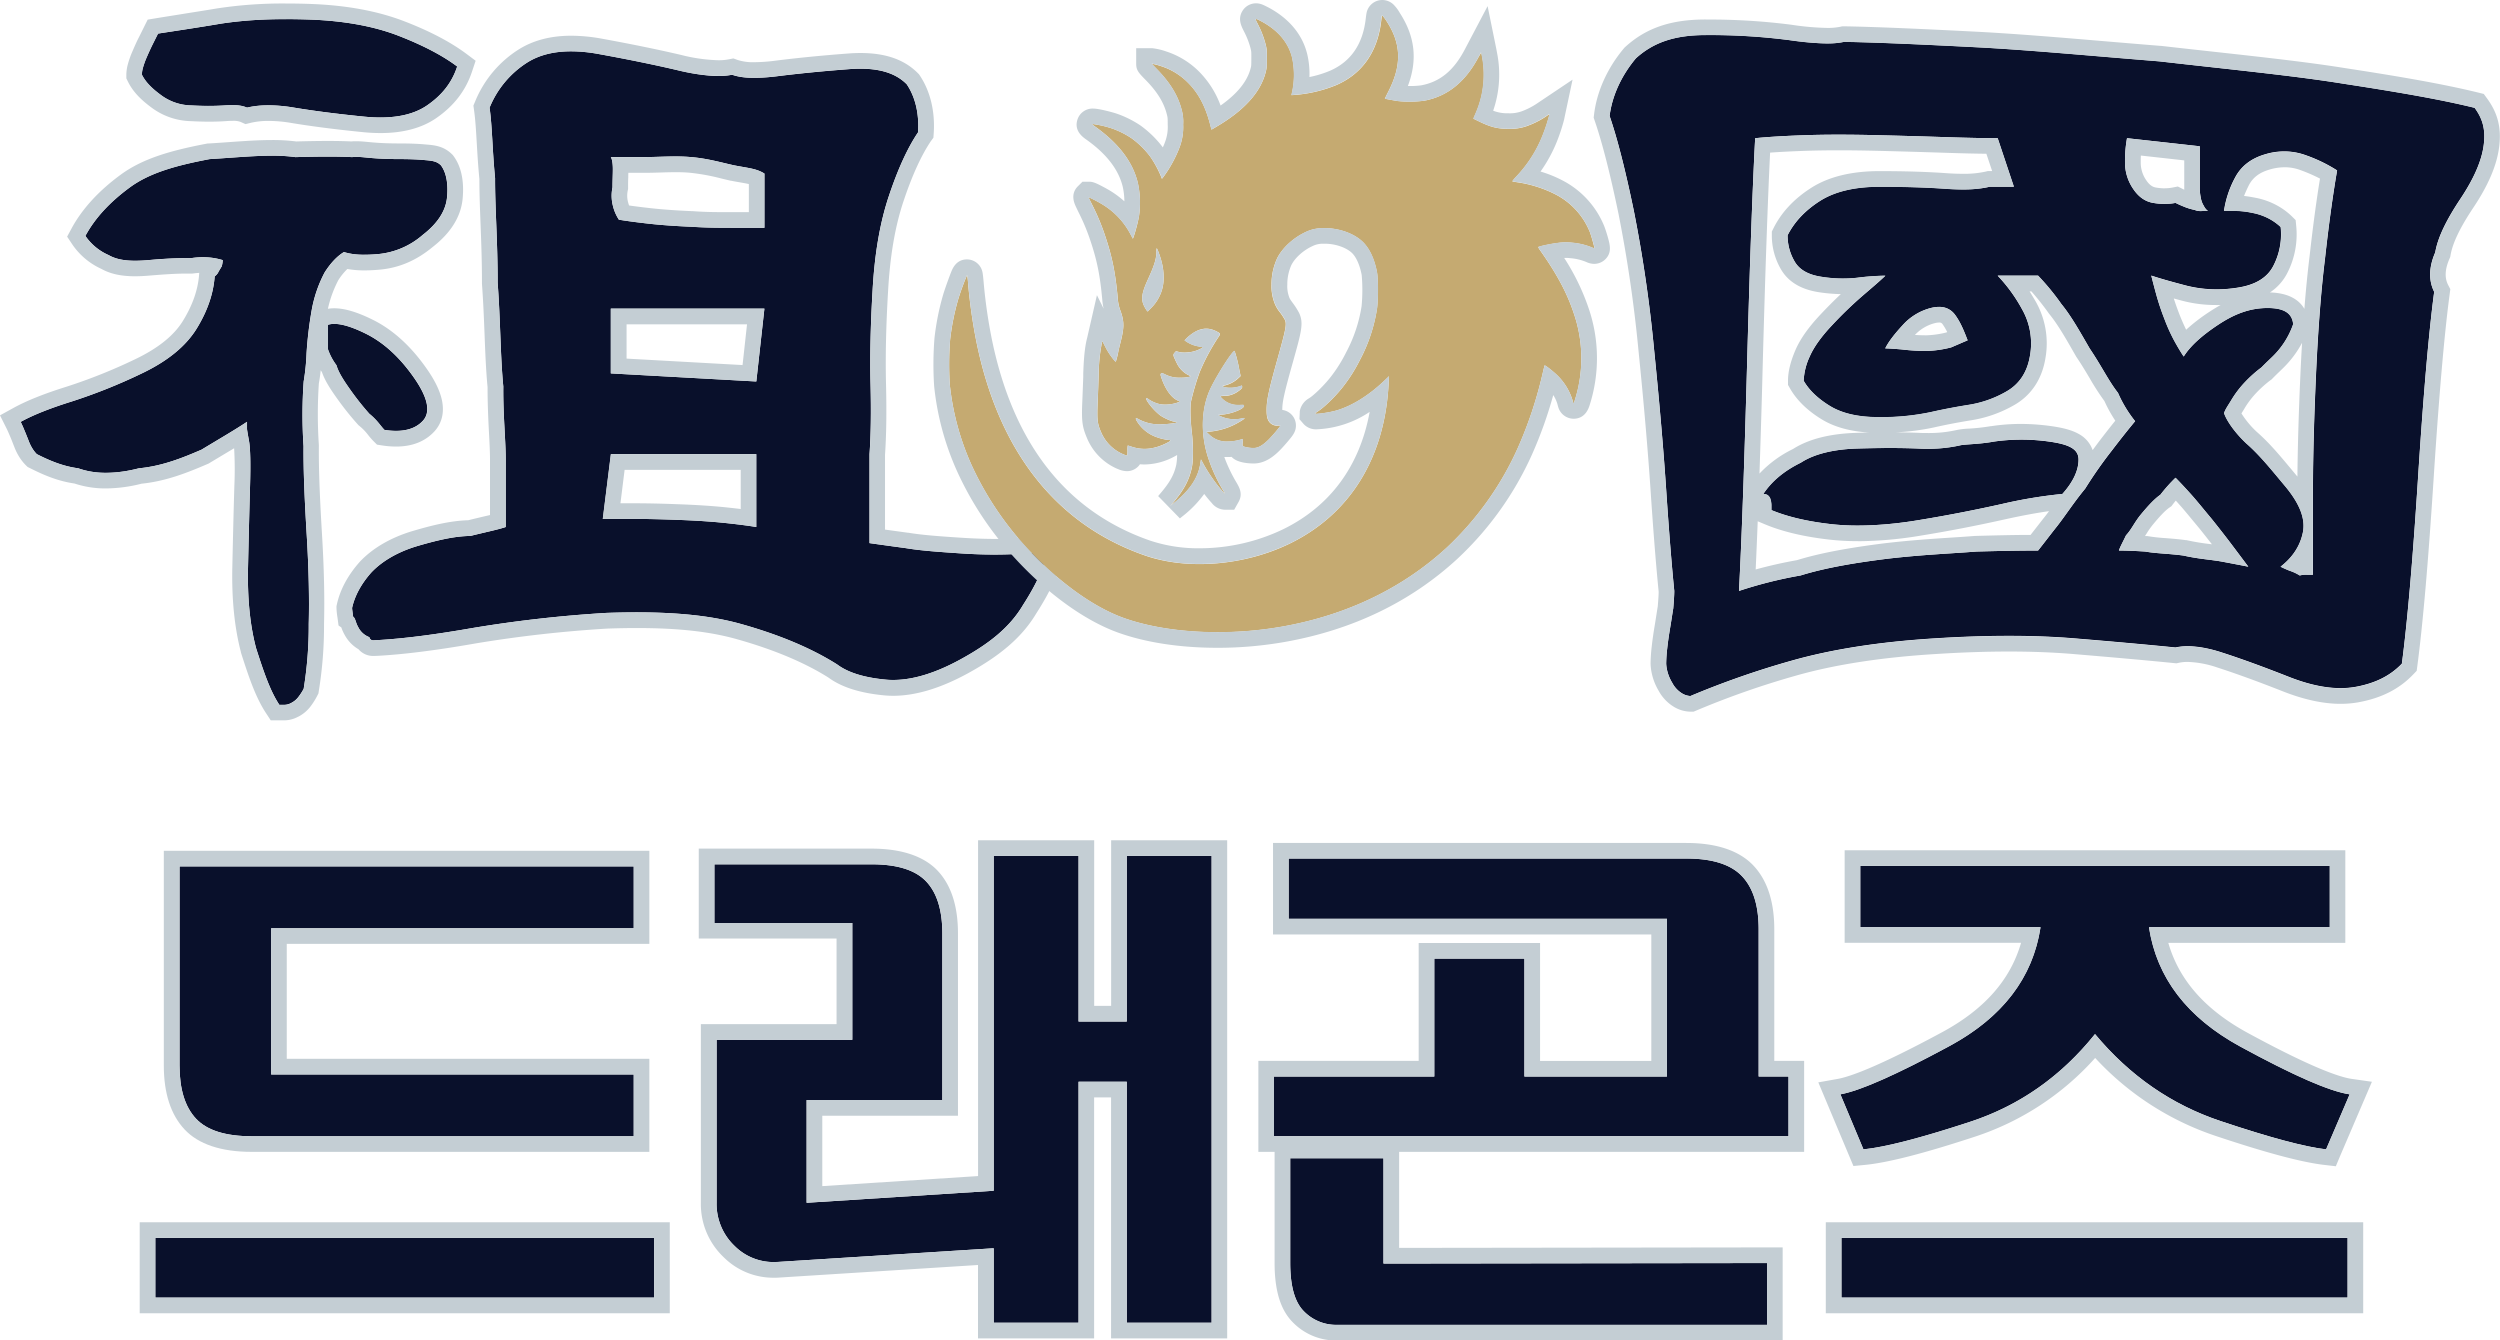 <svg xmlns="http://www.w3.org/2000/svg" viewBox="0 0 1119.55 600.3"><path d="M292.94,554.35V581.1H69.56V554.35ZM283.79,388v27.69H121.42v65.47H283.79v27.68h-171q-17.61,0-25-7.86t-7.39-23.81V388Z" style="fill:#09102b"/><path d="M283.79,388v27.69H121.42v65.47H283.79v27.68h-171q-17.61,0-25-7.86t-7.39-23.81V388H283.79m9.15,166.36V581.1H69.56V554.35H292.94M290.79,381H73.36v96.17c0,12.43,3.12,22,9.29,28.61S99,515.83,112.74,515.83H290.79V474.15H128.42V422.68H290.79V381Zm9.15,166.36H62.56V588.1H299.94V547.35Z" style="fill:#c4ced4"/><path d="M422,492.64H361.22v46L445,533.24V383.3h38v74.15h21.59V383.3h38V592.36h-38V484.43H483V592.36H445V559l-96.43,6.11A24.78,24.78,0,0,1,329,558a25.94,25.94,0,0,1-8.09-19.36v-73h60.77V413.34H319.92V387.06h70.39q17.13,0,24.4,7.62T422,418Z" style="fill:#09102b"/><path d="M542.59,383.3V592.36h-38V484.43H483V592.36H445V559l-96.43,6.11c-.63,0-1.25.05-1.87.05A24.58,24.58,0,0,1,329,558a25.94,25.94,0,0,1-8.09-19.36v-73h60.77V413.34H319.92V387.06h70.39q17.13,0,24.4,7.62T422,418v74.61H361.22v46L445,533.24V383.3h38v74.15h21.59V383.3h38m7-7h-52v74.15H490V376.3H438V526.67l-69.76,4.5V499.64H429V418c0-12.29-3.1-21.77-9.21-28.18s-16.12-9.79-29.47-9.79H312.92v40.28h61.71v38.32H313.86v80A32.78,32.78,0,0,0,324.08,563a31.45,31.45,0,0,0,22.6,9.19c.75,0,1.53,0,2.29-.07l89-5.63v32.86h52V491.43h7.59V599.36h52V376.3Z" style="fill:#c4ced4"/><path d="M746.49,411.46H577.08v-27h178.1q17.36,0,24.87,7.85t7.51,23.82v65.94h13.37v26.74H570.52V482.09h71.79v-52.8h40.36v52.8h63.82Zm44.82,154.16V593.3H598.67a20.1,20.1,0,0,1-14.78-6.1q-6.1-6.11-6.1-21.58V518.69h41.76v47.16Z" style="fill:#09102b"/><path d="M755.18,384.48q17.36,0,24.87,7.85t7.51,23.82v65.93h13.37v26.75H570.52V482.08h71.79V429.29h40.36v52.79h63.82V411.46H577.08v-27h178.1M619.55,518.69v47.16l171.76-.23V593.3H598.67a20.12,20.12,0,0,1-14.78-6.1q-6.1-6.11-6.1-21.58V518.69h41.76M755.18,377.48H570.08v41H739.49v56.62H689.67V422.29H635.31v52.79H563.52v40.75h7.27v49.79c0,12.37,2.66,21,8.15,26.53a27,27,0,0,0,19.73,8.15H798.31V558.61h-7l-164.75.22v-43H807.93V475.08H794.56V416.15c0-12.44-3.18-22.08-9.45-28.65s-16.43-10-29.93-10Z" style="fill:#c4ced4"/><path d="M882.23,502.38Q849,513.29,834.48,514.7l-10.32-24.64q13.14-2.34,48.8-21.59t40.83-53.26H833.07V387.76h210.24v27.45H962.36q5.16,34,40.95,53.5t48.92,21.35l-10.56,24.64q-14.31-1.63-47.28-12.67t-56.2-38.95Q915.44,491.48,882.23,502.38Zm169.06,52V581.1H824.63V554.35Z" style="fill:#09102b"/><path d="M1043.31,387.76v27.45H962.36q5.16,34,40.95,53.5t48.92,21.35l-10.56,24.64q-14.31-1.63-47.28-12.67t-56.2-38.95q-22.76,28.4-56,39.3T834.48,514.7l-10.32-24.64q13.14-2.34,48.8-21.59t40.83-53.26H833.07V387.76h210.24m8,166.59V581.1H824.63V554.35h226.66m-1-173.59H826.07v41.45h79c-4.82,16.7-16.49,29.87-35.47,40.1-28.67,15.47-41.22,19.88-46.71,20.86l-8.61,1.54,3.38,8.06L828,517.4l2,4.76,5.14-.49c10.3-1,26.41-5.13,49.26-12.64a124,124,0,0,0,53.86-35.26,129,129,0,0,0,53.89,34.9c22.64,7.57,38.57,11.82,48.7,13l5.18.6,2-4.79,10.56-24.64,3.6-8.4-9-1.29c-5.43-.77-17.91-5-46.57-20.57-19.06-10.37-30.78-23.63-35.61-40.35h79.27V380.76Zm8,166.59H817.63V588.1h240.66V547.35Z" style="fill:#c4ced4"/><path d="M452.74,248.19a215.11,215.11,0,0,1-23.53-.45c-9-.61-16.9-1.16-23.53-2.27q-10-1.35-16.3-2.26V203.38q.9-12.66.46-31.22c-.31-12.37,0-26.54.9-41.82.91-16.71,3.32-30.59,7.24-42.35s8.3-21.57,13.13-28.69c.6-8.57-1.36-16.12-5.05-21.55-5.36-5.43-13.66-7.69-25.73-6.78s-22.78,2-32.13,3.16-16.14.91-20.36-.65c-6,1.25-14.19.36-24.44-2.06s-22-4.82-35.3-7.24S244.26,23,236.42,27.8a43.2,43.2,0,0,0-17.19,20.43c1.22,8.63,1.2,18.64,2.47,31.61-.06,13,1.18,28.36,1.15,46.8,1.28,17.16,1.2,32.85,2.53,46.43-.12,13.57,1.18,24.88,1.09,33.94v29c-3.62,1.21-8.9,2.26-15.84,4-6.95.07-14.76,1.88-24,4.6-9,2.71-15.84,7-20.36,11.76q-6.79,7.71-8.6,15.84c0,.61.15,1.66.45,3.93,1.09.75,1.06,2.56,2.27,4.67a9.09,9.09,0,0,0,5,4.53c.57,1.87,1.92,1.35,3.13,1.35q17.19-.9,43-5.43a573.78,573.78,0,0,1,60.19-6.79c22.93-.76,43,.16,60.19,5s31.52,10.86,43,18.11q7.25,5.43,21.72,6.78t33.49-9.05c12.67-6.93,22-14.21,28.06-24.44q9-14,10.86-24Q462.69,247.75,452.74,248.19ZM338.7,236q-5.43-.9-14-1.81t-20.36-1.36c-7.85-.3-14.08-.45-20.37-.45h-14l3.62-29H338.7Zm0-65.17-65.17-3.62v-29h68.79ZM342.32,102H328.74c-5.43,0-11.76,0-19-.46q-10.86-.44-19-1.36t-13.58-1.81a19.86,19.86,0,0,1-2.71-6.33,18.17,18.17,0,0,1-.15-8.15c0-3,.15-5.72.15-8.14s-.31-4.53-.91-5.41h15.39c6,0,13.63-.62,20.36,0,7.54.6,14,2.53,19.46,3.71,6.39,1.25,10,1.42,13.58,3.68ZM163.11,52.24Q145,50.43,131.43,48.16c-9.05-1.5-16-1.11-20.81.07-2.42-1.12-5.74-1.27-10-1a123.26,123.26,0,0,1-14.93,0,23.35,23.35,0,0,1-13.49-4.53c-3.69-2.71-6.88-5.57-8.69-9.25a12.32,12.32,0,0,1,.45-3,36.68,36.68,0,0,1,1.81-5c.91-2.1,1.81-4.07,2.72-5.88l2.26-4.52C78,13.92,88.18,12.41,98.85,10.6c11.46-1.81,24.89-2.41,40.74-1.81,14.92.61,28,3,38.91,7.24s19.81,8.89,26.24,13.75c-2.41,7.38-6.94,12.95-13.57,17.48S175.17,53.44,163.11,52.24Zm-69.24,19c14.78-.88,27.61-2.41,38.47-.88q16.29-.48,25.34,0c2.41-.32,5.43.13,9,.43s7.69.45,12.22.45,8.29.16,11.31.45c4,.31,5.61.76,7.24,2.36,2.42,3.23,3.32,8.36,2.72,14.39s-4.23,11.62-10.86,16.74a35.37,35.37,0,0,1-19.91,8.6q-10,.91-15.39-.9-4.53,2.72-8.6,9.05a57.6,57.6,0,0,0-5.88,17.19,173.7,173.7,0,0,0-2.26,19A97.19,97.19,0,0,1,136,170.8a210.59,210.59,0,0,0-.06,29c-.1,11.47.51,24.75,1.42,39.83s1.2,28.36.9,39.82a175,175,0,0,1-2.26,29A25.25,25.25,0,0,1,133.7,312a9.21,9.21,0,0,1-3.17,2.71,6.5,6.5,0,0,1-3.17.91H125.1c-4.23-6.4-7.1-15.09-10.41-25.35q-4.08-15.37-3.62-36.2t.9-36.2q.45-15.39-.45-20.37c-.61-3.31-.9-5.12-.9-5.43V188.9c-5.43,3.62-12.22,7.55-20.37,12.47-8.15,3.53-17.5,7.37-28.06,8.35q-15.84,4.08-27.15,0c-7.54-1-13.73-3.92-18.55-6.34a13.85,13.85,0,0,1-1.81-2.26,18.93,18.93,0,0,1-1.81-3.62Q12,195.25,11.06,193c-.61-1.51-1.21-2.87-1.81-4.08q8.15-4.52,22.62-9.05a245.91,245.91,0,0,0,31.68-12.67Q80.74,159,88,147.27t8.14-23.53a5,5,0,0,0,1.81-2.26c.61-.91,1.06-1.82,1.36-2.21a15.14,15.14,0,0,0,.45-2.77,31.64,31.64,0,0,0-14-.92,188.76,188.76,0,0,0-19.46.92c-7.24.6-13.13.34-17.65-2.27a24.52,24.52,0,0,1-10.41-8.59q6.33-11.77,19.91-21.73C67.17,77.28,79.09,74.05,93.87,71.24ZM164,149.53q11.76,5.9,21.27,19.46t4.07,19.46q-5.43,5.9-17.2,4.07c-1.81-1.81-3.06-4.22-6.79-7.24a122.16,122.16,0,0,1-8.59-10.86c-3-4.22-5.29-7.84-6.12-10.86a26,26,0,0,1-3.84-7.24V145.46Q152.25,143.66,164,149.53Z" style="fill:#09102b;fill-rule:evenodd"/><path d="M128.16,8.57q5.49,0,11.43.22c14.92.61,28,3,38.91,7.24s19.81,8.89,26.24,13.75c-2.41,7.38-6.94,12.95-13.57,17.48q-7.86,5.35-20.8,5.36-3.45,0-7.26-.38Q145,50.43,131.43,48.16a67.71,67.71,0,0,0-11.1-1,41.07,41.07,0,0,0-9.71,1,15.77,15.77,0,0,0-6.57-1.11c-1.06,0-2.19.05-3.39.14-2.11.15-4.42.23-6.91.23s-5.16-.08-8-.23a23.35,23.35,0,0,1-13.49-4.53c-3.69-2.71-6.88-5.57-8.69-9.25a12.32,12.32,0,0,1,.45-3,36.68,36.68,0,0,1,1.81-5c.91-2.1,1.81-4.07,2.72-5.88l2.26-4.52C78,13.92,88.18,12.41,98.85,10.6a188.52,188.52,0,0,1,29.31-2M255.74,23a68.79,68.79,0,0,1,12.36,1.21q19.9,3.63,35.3,7.24A82.56,82.56,0,0,0,321.72,34a30.5,30.5,0,0,0,6.12-.56,29.81,29.81,0,0,0,10.06,1.4,81.49,81.49,0,0,0,10.3-.75q14-1.8,32.13-3.16c1.73-.13,3.37-.2,4.95-.2,9.43,0,16.18,2.33,20.78,7,3.69,5.43,5.65,13,5.05,21.55C406.28,66.42,401.9,76.22,398,88s-6.33,25.64-7.24,42.35c-.9,15.28-1.21,29.45-.9,41.82s.14,22.78-.46,31.22v39.83q6.35.91,16.3,2.26c6.63,1.11,14.48,1.66,23.53,2.27q9,.6,16.45.6,3.75,0,7.08-.15,9.94-.45,16.29-1.36-1.81,10-10.86,24c-6,10.23-15.38,17.51-28.06,24.44q-16.82,9.21-30.08,9.21c-1.16,0-2.29,0-3.41-.16q-14.47-1.35-21.72-6.78-17.2-10.87-43-18.11c-13.75-3.85-29.32-5.22-46.73-5.22-4.37,0-8.86.09-13.46.24a573.78,573.78,0,0,0-60.19,6.79q-25.78,4.53-43,5.43c-.43,0-.87.07-1.3.07a1.7,1.7,0,0,1-1.83-1.42,9.09,9.09,0,0,1-5-4.53c-1.21-2.11-1.18-3.92-2.27-4.67-.3-2.27-.45-3.32-.45-3.93q1.8-8.15,8.6-15.84c4.52-4.8,11.31-9,20.36-11.76,9.23-2.72,17-4.53,24-4.6,6.94-1.74,12.22-2.79,15.84-4V207c.09-9.06-1.21-20.37-1.09-33.94-1.33-13.58-1.25-29.27-2.53-46.43,0-18.44-1.21-33.82-1.15-46.8-1.27-13-1.25-23-2.47-31.61A43.2,43.2,0,0,1,236.42,27.8Q244.27,23,255.74,23M325.69,102h16.63V77.73c-3.62-2.26-7.19-2.43-13.58-3.68-5.43-1.18-11.92-3.11-19.46-3.71-2.17-.2-4.44-.26-6.72-.26-4.76,0-9.56.28-13.64.28H273.53c.6.88.91,3,.91,5.41s-.16,5.13-.15,8.14a18.17,18.17,0,0,0,.15,8.15,19.86,19.86,0,0,0,2.71,6.33q5.43.92,13.58,1.81t19,1.36c5.92.42,11.24.46,15.95.46m13,68.78,3.62-32.58H273.53v29l65.17,3.62m-68.79,61.55h14c6.29,0,12.52.15,20.37.45s14.63.76,20.36,1.36,10.41,1.21,14,1.81V203.38H273.53l-3.62,29M121.77,69.71a76.06,76.06,0,0,1,10.57.65q8.15-.24,14.48-.24t10.86.24a14.09,14.09,0,0,1,1.88-.11c2,0,4.44.32,7.17.54q5.43.45,12.22.45c4.53,0,8.29.16,11.31.45,4,.31,5.61.76,7.24,2.36,2.42,3.23,3.32,8.36,2.72,14.39s-4.23,11.62-10.86,16.74a35.37,35.37,0,0,1-19.91,8.6c-2.22.2-4.27.31-6.15.31a29.82,29.82,0,0,1-9.24-1.21q-4.53,2.72-8.6,9.05a57.6,57.6,0,0,0-5.88,17.19,173.7,173.7,0,0,0-2.26,19A97.19,97.19,0,0,1,136,170.8a210.59,210.59,0,0,0-.06,29c-.1,11.47.51,24.75,1.42,39.83s1.2,28.36.9,39.82a175,175,0,0,1-2.26,29,24.48,24.48,0,0,1-2.27,3.62,9.1,9.1,0,0,1-3.16,2.71,6.5,6.5,0,0,1-3.17.91H125.1c-4.23-6.4-7.1-15.09-10.41-25.35q-4.08-15.37-3.62-36.2t.9-36.2q.45-15.39-.45-20.37c-.61-3.31-.9-5.12-.9-5.43V188.9c-5.43,3.62-12.22,7.55-20.37,12.48-8.15,3.52-17.5,7.36-28.06,8.34a59.2,59.2,0,0,1-14.71,2,36.44,36.44,0,0,1-12.44-2c-7.54-1-13.73-3.92-18.55-6.34a13.85,13.85,0,0,1-1.81-2.26,18.93,18.93,0,0,1-1.81-3.62Q12,195.25,11.06,193c-.61-1.51-1.21-2.87-1.81-4.08q8.15-4.52,22.62-9.05a246.49,246.49,0,0,0,31.68-12.67Q80.74,159,88,147.27t8.14-23.53a5,5,0,0,0,1.81-2.26c.61-.91,1.06-1.82,1.36-2.21a15.14,15.14,0,0,0,.45-2.77,27.39,27.39,0,0,0-8.68-1.28,42.5,42.5,0,0,0-5.34.36l-2.18,0c-5.18,0-10.94.41-17.28.94-2,.17-4,.27-5.79.27-4.66,0-8.61-.67-11.86-2.54a24.52,24.52,0,0,1-10.41-8.59q6.33-11.77,19.91-21.73c9.05-6.63,21-9.86,35.75-12.67,10.24-.61,19.54-1.53,27.9-1.53m28,75.33q5.29,0,14.3,4.49,11.76,5.9,21.27,19.46t4.07,19.46q-4.16,4.5-12,4.5a33.59,33.59,0,0,1-5.19-.43c-1.81-1.81-3.06-4.22-6.79-7.24a122.16,122.16,0,0,1-8.59-10.86c-3-4.22-5.29-7.84-6.12-10.86a26,26,0,0,1-3.84-7.24V145.46a9.22,9.22,0,0,1,2.9-.42M128.16,1.57h0a194,194,0,0,0-30.4,2.12h-.08c-6.29,1.07-12.44,2-17.87,2.89-3.7.59-7.19,1.14-10.16,1.63l-3.51.58L64.54,12,63,15.11l-.7,1.41c-1,1.9-1.92,4-2.89,6.25a41,41,0,0,0-2.17,6.07,18.66,18.66,0,0,0-.66,4.64V35.1l.72,1.46c2.6,5.29,6.92,8.94,10.82,11.81a30.54,30.54,0,0,0,17.27,5.88c3,.16,5.8.24,8.39.24s5.14-.09,7.41-.25c1.1-.08,2-.12,2.89-.12a9.17,9.17,0,0,1,3.62.46l2.23,1,2.38-.58a34.4,34.4,0,0,1,8-.85,60.86,60.86,0,0,1,10,.89c9.17,1.53,20,2.92,32.14,4.13a79,79,0,0,0,8,.42c10,0,18.34-2.22,24.74-6.58C203.24,47.49,208.57,40.6,211.4,32L213,27.21l-4-3C202.07,19,192.67,14,181,9.51S155.68,2.44,139.88,1.8c-4-.16-8-.23-11.72-.23ZM255.74,16h0c-8.93,0-16.66,2-23,5.86a49.9,49.9,0,0,0-20,23.67L212,47.29l.27,1.92c.63,4.4.91,9.28,1.24,14.94.28,4.73.59,10.08,1.17,16,0,6.08.23,12.68.5,19.67.31,8,.66,17.06.65,26.79v.26l0,.27c.59,7.87.88,15.42,1.17,22.71.32,8.31.63,16.16,1.34,23.51,0,7.5.31,14.31.63,20.33.27,5,.5,9.35.46,13.22v23.72l-3.76.89c-1.81.43-3.83.91-6,1.45-8.22.22-16.87,2.46-25,4.86-9.67,2.9-17.78,7.63-23.49,13.68l-.08.09-.07.08c-5.31,6-8.73,12.4-10.18,19l-.17.75v.76a33.75,33.75,0,0,0,.46,4.42l.06.44.41,3.06,1.25.87a18.72,18.72,0,0,0,1.47,3.3,16.48,16.48,0,0,0,6.22,6.47,8.62,8.62,0,0,0,6.69,3c.47,0,.87,0,1.16-.05l.19,0h.32c11.69-.61,26.44-2.47,43.83-5.52a567,567,0,0,1,59.33-6.69c4.7-.16,9-.24,13.11-.24,18.53,0,32.78,1.58,44.84,5,16.35,4.6,30.12,10.36,40.93,17.15,5.91,4.34,14.1,6.95,25,8,1.33.13,2.69.19,4.06.19,10,0,21.25-3.39,33.45-10.07,15-8.22,24.48-16.52,30.65-26.89,6.55-10.17,10.4-18.82,11.79-26.42l1.74-9.56L468,239.9c-4,.57-9.24,1-15.61,1.3-2.12.09-4.39.14-6.76.14-4.79,0-10.17-.2-16-.59-9.52-.63-16.73-1.16-22.85-2.18l-.1,0h-.11l-10.24-1.41v-33.5c.6-8.56.75-19.21.45-31.64-.3-12.26,0-26.13.9-41.24.87-16,3.12-29.23,6.89-40.55,3.85-11.56,8-20.64,12.28-27L418,61.67l.13-1.88c.69-9.81-1.53-19-6.24-26l-.36-.53-.45-.45c-6-6.1-14.45-9.07-25.76-9.07-1.74,0-3.58.07-5.47.22-12,.9-23,2-32.5,3.2a75.64,75.64,0,0,1-9.41.69,22.51,22.51,0,0,1-7.63-1l-1.89-.69-2,.4a23.3,23.3,0,0,1-4.7.42A75.75,75.75,0,0,1,305,24.6c-10.29-2.41-22.28-4.87-35.65-7.31A77.29,77.29,0,0,0,255.74,16Zm25.68,61.39h7.5c2.07,0,4.23-.06,6.52-.13s4.76-.15,7.12-.15,4.35.07,6.1.23h.06a93.68,93.68,0,0,1,14.33,2.6c1.46.35,2.84.68,4.21,1h.07l.07,0c1.47.29,2.8.52,4,.73,1.65.29,2.91.51,3.95.76V95h-9.63c-4.47,0-9.73,0-15.46-.44H310c-7-.29-13.27-.74-18.51-1.32-3.7-.41-7-.82-9.78-1.23-.19-.52-.35-1.07-.5-1.65a11.28,11.28,0,0,1-.08-5.08l.14-.69v-.7c0-1.51,0-3,.08-4.37,0-.74,0-1.46.05-2.17Zm-.89,67.86h54l-2,18.23-51.94-2.89V145.22Zm-.82,65.16h52v17.53c-1.93-.23-4-.47-6.29-.71-5.88-.62-12.88-1.09-20.83-1.39-8.48-.32-14.65-.46-20.64-.46h-6.1l1.87-15ZM121.77,62.71c-6,0-12.43.45-19.21.93-2.94.21-6,.43-9.1.61l-.45,0-.44.08C76.68,67.38,64,70.9,54,78.27c-9.86,7.23-17.24,15.32-21.94,24l-2,3.7,2.33,3.5a31.54,31.54,0,0,0,13,10.94c4.06,2.26,8.86,3.31,15.08,3.31,1.91,0,4-.1,6.37-.3,6.61-.55,12-.91,16.7-.91l2,0h.54l.53-.06c.89-.12,1.76-.2,2.61-.25l-.07.92c-.52,6.69-2.92,13.55-7.13,20.4C78,150.23,70.72,156,60.55,160.86a240.68,240.68,0,0,1-30.76,12.31c-10.19,3.19-18,6.33-23.94,9.61L0,186l3,6c.5,1,1,2.22,1.59,3.58s1.19,3,1.81,4.53A25.34,25.34,0,0,0,8.87,205a20.77,20.77,0,0,0,2.7,3.34l.79.77,1,.5c5.46,2.74,11.94,5.75,20,6.92a43.94,43.94,0,0,0,14.09,2.2,65.94,65.94,0,0,0,15.92-2.12c11.07-1.12,20.7-5,29.63-8.84l.44-.19.4-.25,6.32-3.79,4.69-2.81a166.75,166.75,0,0,1,.1,16.9c-.32,10.62-.62,22.82-.91,36.26-.32,14.46,1,27.3,3.85,38.15l0,.18.06.17c3.26,10.11,6.34,19.66,11.23,27.05l2.07,3.15h6a13.3,13.3,0,0,0,6.28-1.64h.05a16.18,16.18,0,0,0,5.6-4.75,32.42,32.42,0,0,0,2.91-4.67l.51-1,.17-1.1a182.47,182.47,0,0,0,2.34-30c.3-11.63,0-25.18-.92-40.3-.75-12.53-1.5-27-1.4-39.35v-.24l0-.24a207.6,207.6,0,0,1,0-27.6c.32-1.69.59-3.65.83-5.9.18.29.38.58.57.87,1.38,4,4.06,8,6.77,11.79A130.38,130.38,0,0,0,160.17,190l.37.41.42.34a23.5,23.5,0,0,1,3.95,4.11,31.16,31.16,0,0,0,2.3,2.64l1.62,1.62,2.26.35a41.09,41.09,0,0,0,6.26.51c7.25,0,13-2.27,17.15-6.75,2.35-2.55,4.86-7,3.41-14C197,175,194.77,170.34,191,165c-7-10-15-17.27-23.87-21.71-7.06-3.52-12.76-5.23-17.43-5.23h0a17.73,17.73,0,0,0-2.86.22,51.4,51.4,0,0,1,4.67-12.82,26.56,26.56,0,0,1,4.05-5,42.9,42.9,0,0,0,7.72.63c2.08,0,4.37-.12,6.79-.34,8.64-.78,16.38-4.09,23.65-10.11,8.12-6.3,12.64-13.54,13.44-21.5s-.61-14.64-4.07-19.28l-.32-.44-.4-.38c-3.51-3.43-7.29-4-11.52-4.32-3.26-.32-7.27-.48-11.92-.48-4.34,0-8.26-.14-11.63-.43-.81-.06-1.58-.14-2.32-.21-1.89-.18-3.68-.35-5.44-.35-.74,0-1.43,0-2.09.09-3-.14-6.59-.22-10.65-.22s-8.87.08-14.11.23a84,84,0,0,0-10.94-.64Z" style="fill:#c4ced4"/><path d="M1108.2,48.27c-15.69-3.87-35.3-7.19-58.83-10.81-22.47-3.62-51-6.38-82.36-10-31.39-2.55-58.84-5.13-82.37-6.34s-42.9-2.1-58.83-2.4c-5.43,1.26-13.57.75-24.44-.76a275.59,275.59,0,0,0-37.56-2.27c-14.18,0-23.57,3.48-31.22,10.41-5.85,7-10.57,16-11.77,25.82,3.62,10.54,7.24,25,10.86,42.52a619.74,619.74,0,0,1,9.05,62q3.62,35.75,5.43,62.9t3.62,45.25c0,1.81-.15,4.08-.45,7.82-.3,1.69-.75,4.86-1.36,8.48s-1.06,6.78-1.35,9.5a63.6,63.6,0,0,0-.46,6.79,16.85,16.85,0,0,0,.46,3.17,18.72,18.72,0,0,0,2.26,5.43,12,12,0,0,0,4.07,4.52A8.09,8.09,0,0,0,757,311.7a387.61,387.61,0,0,1,45.26-15.84q27.15-7.69,64.1-10c23.39-1.5,44.51-1.5,62.61,0s33.19,2.87,45.26,4.08q8.14-1.82,20.81,2.26t29.87,10.86q17.19,6.79,29.87,4.53c8.44-1.52,15.39-4.71,20.82-10.41q1.8-13.58,3.62-34.4t3.62-48.87q1.8-28,3.62-48.88t3.62-34.39c-2.42-4.82-2.57-10.7.47-17.65,1.18-6.94,5.26-14.93,11.29-24s9.51-17,10.41-24S1111.82,53.22,1108.2,48.27ZM952.52,61.89l32.59,3.62V84.07a21,21,0,0,0,.45,4.52,9.82,9.82,0,0,0,1.36,3.62,6.47,6.47,0,0,0,1.81,2.27h-2.26a7,7,0,0,1-3.63-.46,25,25,0,0,1-4.52-1.35c-1.51-.6-2.87-1.21-4.07-1.81a27.73,27.73,0,0,1-10,0q-5.43-.9-9-6.34a20.74,20.74,0,0,1-3.62-11.76A56.6,56.6,0,0,1,952.52,61.89Zm-18.79,157c-5.19,6.33-8.63,11.76-12.43,16.64-3.32,4.17-6.19,8-8.6,11q-10.86,0-27.6.46c-11.17.89-23.67,1.35-39.38,3.16-14.61,1.81-28.21,4.08-39.37,7.55a192.47,192.47,0,0,0-27.6,6.93q.9-17.19,1.81-42.54t1.81-58.83q.9-33.48,1.81-58.83T786,61.89q9-.9,22.62-1.35c9.06-.3,19.85-.3,31.95,0,12.25.3,22.36.6,31.41.9s16.59.45,22.63.45l7.24,21.73H891q-7.25,1.81-19.91.9t-29.42-.9Q824.9,83.62,815,90t-14.48,15.39a22.83,22.83,0,0,0,3.17,11.76q3.15,5.43,11.76,6.79a59.61,59.61,0,0,0,16.3.46,108.53,108.53,0,0,1,12.55-.91c-2.51,2.42-6.07,5.43-10.29,9.05a177.22,177.22,0,0,0-13.58,13.12q-7.25,7.71-10,14a28.53,28.53,0,0,0-2.71,10.86q3.62,6.34,11.77,11.32t21.72,5a106.57,106.57,0,0,0,23.53-2.27c6.63-1.5,12.72-2.56,16.41-3.16a48.8,48.8,0,0,0,17.08-5.89q9-5,10.86-16.29a31,31,0,0,0-3.62-20.82,71,71,0,0,0-10.86-14.93h18.1a108.22,108.22,0,0,1,10.41,12.67c4.43,5.43,8.14,12.07,12.67,19.91,5.33,7.85,8.44,14.48,12.71,19.92a56.3,56.3,0,0,0,7.66,12.67q-4.54,5.43-10.41,13.12A195.47,195.47,0,0,0,933.73,218.93ZM881.14,152.4c-2.83,1.21-5.25,2.27-7.39,3.17a48.94,48.94,0,0,1-11.06,1.59,90.25,90.25,0,0,1-11.07-.68c-3.49-.3-5.9-.46-7.37-.46,1.47-3,4.19-6.48,7.81-10.41a25.48,25.48,0,0,1,12.67-7.69q7.23-1.8,10.86,3.17C878,144.41,879.51,148.18,881.14,152.4Zm113.92,99.11c-4.83-.9-10.56-1.19-17.19-2.71-6.64-.91-12.38-.92-17.2-1.81q-7.24-.45-11.77-.46c.6-1.81,1.66-3.58,3.17-6.79,2.54-2.71,3.77-5.88,6.79-9.5s5.88-6.79,8.6-8.67a70.2,70.2,0,0,1,6.79-7.62q2.71,2.72,6.78,7.24c2.72,3,5.89,7,9.51,11.31q5.43,6.8,9.5,12.22l6.79,9.05Q1002.3,252.87,995.06,251.51Zm46.16-135.89c-1.81,14.61-3.16,32.41-4.07,52.62s-1.36,37.72-1.36,53.33v35.82h-2.26a11,11,0,0,0-3.62.31,20.52,20.52,0,0,0-4.53-2.12c-1.51-.6-2.87-1.2-4.07-1.81q8.14-6.33,10-15.38c1.2-6-1.36-12.64-7.7-20.37-6.33-7.54-11.42-14-17.65-19.46-4.84-4.52-8.75-9.95-9.95-13.57.6-1.81,1.65-3.19,3.17-5.71a45.85,45.85,0,0,1,6.33-8.32,56.92,56.92,0,0,1,7.24-6.43c2.11-2.17,3.77-3.68,5-4.89a37.16,37.16,0,0,0,9.21-14.48c-.46-4.82-3.93-7.24-11.47-7.24s-14.35,2.42-21.73,7.24-12.82,9.66-15.83,14.48q-1.82-2.71-4.08-6.79a77.78,77.78,0,0,1-4.52-9.95A112.1,112.1,0,0,1,965.65,132c-.91-3.32-1.66-6.18-2.26-8.6q5.43,1.82,15.83,4.53a56.28,56.28,0,0,0,22.63.9q12.23-1.8,16.29-10a30.81,30.81,0,0,0,3.17-17.19,24.15,24.15,0,0,0-5-3.62,26,26,0,0,0-7.69-2.72,40.59,40.59,0,0,0-7.69-.9h-5a45.27,45.27,0,0,1,5-14.94q4.06-7.68,13.57-10.41a28.5,28.5,0,0,1,18.1.46,67.33,67.33,0,0,1,14,6.79C1044.84,86.64,1043,99.45,1041.22,115.62ZM896.41,225.72c-10.86,2.41-22.66,4.82-37.41,7.24s-27.76,3-38.62,1.81-19.91-3.32-27.15-6.34v-2.26a9.65,9.65,0,0,0-.45-2.72,3.41,3.41,0,0,0-1.36-1.81,4.2,4.2,0,0,0-1.81-.45c3.62-5.43,8.89-10.1,16.8-14,6-3.92,14.72-6,25.29-6.33s19.6-.3,27.15,0a68.88,68.88,0,0,0,18.6-1.36c2.06-.6,8.56-.49,15.34-1.74a87.9,87.9,0,0,1,24.89,0c8.75,1.25,13.12,3.25,13.12,8.07s-2.42,10-7.24,15.39A210.17,210.17,0,0,0,896.41,225.72Z" style="fill:#09102b;fill-rule:evenodd"/><path d="M763.81,15.73A275.59,275.59,0,0,1,801.37,18a128.41,128.41,0,0,0,16.89,1.47,33.92,33.92,0,0,0,7.55-.71c15.93.3,35.3,1.2,58.83,2.4S935.62,25,967,27.5c31.37,3.58,59.89,6.34,82.36,10,23.53,3.62,43.14,6.94,58.83,10.81,3.62,4.95,5,9.85,4.07,16.79s-4.37,14.94-10.41,24-10.11,17-11.29,24c-3,7-2.89,12.83-.47,17.65q-1.81,13.57-3.62,34.39T1082.86,214q-1.81,28.07-3.62,48.87t-3.62,34.4c-5.43,5.7-12.38,8.89-20.82,10.41a38.3,38.3,0,0,1-6.62.56q-10.35,0-23.25-5.09-17.21-6.78-29.87-10.86a51.21,51.21,0,0,0-15.37-2.82,25.11,25.11,0,0,0-5.44.56q-18.11-1.82-45.26-4.08c-9-.75-18.85-1.13-29.32-1.13s-21.59.38-33.29,1.13q-37,2.28-64.1,10A387.61,387.61,0,0,0,757,311.7a8.06,8.06,0,0,1-4.07-1.36,12,12,0,0,1-4.07-4.52,18.72,18.72,0,0,1-2.26-5.43,16.85,16.85,0,0,1-.46-3.17,63.6,63.6,0,0,1,.46-6.79c.29-2.72.74-5.88,1.35-9.5s1.06-6.79,1.36-8.48c.3-3.74.45-6,.45-7.82q-1.8-18.09-3.62-45.25t-5.43-62.9a619.74,619.74,0,0,0-9.05-62c-3.62-17.5-7.24-32-10.86-42.52,1.2-9.81,5.92-18.87,11.77-25.82,7.65-6.93,17-10.41,31.22-10.41m14.94,248.9a192.47,192.47,0,0,1,27.6-6.93c11.16-3.47,24.76-5.74,39.37-7.55,15.71-1.81,28.21-2.26,39.38-3.16q16.73-.45,27.6-.46c2.41-3,5.28-6.79,8.6-11,3.8-4.88,7.24-10.31,12.43-16.64a195.47,195.47,0,0,1,12-17.2q5.87-7.69,10.41-13.12a56.3,56.3,0,0,1-7.66-12.67c-4.27-5.44-7.38-12.07-12.71-19.92-4.53-7.84-8.24-14.48-12.67-19.91a108.22,108.22,0,0,0-10.41-12.67H894.6a71,71,0,0,1,10.86,14.93,31,31,0,0,1,3.62,20.82q-1.82,11.33-10.86,16.29a48.8,48.8,0,0,1-17.08,5.89c-3.69.6-9.78,1.66-16.41,3.16a106.57,106.57,0,0,1-23.53,2.27q-13.58,0-21.72-5T807.71,170.5a28.53,28.53,0,0,1,2.71-10.86q2.73-6.33,10-14A177.22,177.22,0,0,1,834,132.49c4.22-3.62,7.78-6.63,10.29-9.05a108.53,108.53,0,0,0-12.55.91,54.27,54.27,0,0,1-6.3.36,63.37,63.37,0,0,1-10-.82q-8.6-1.35-11.76-6.79a22.83,22.83,0,0,1-3.17-11.76Q805,96.3,815,90t26.7-6.33q16.74,0,29.42.9c2.82.2,5.43.3,7.85.3A51,51,0,0,0,891,83.62h10.86L894.6,61.89q-9.06,0-22.63-.45c-9.05-.3-19.16-.6-31.41-.9-6-.15-11.77-.23-17.11-.23s-10.31.08-14.84.23Q795,61,786,61.89q-.91,17.2-1.81,42.54t-1.81,58.83q-.92,33.5-1.81,58.83t-1.81,42.54M969.49,91.31a24.41,24.41,0,0,0,4.76-.45c1.2.6,2.56,1.21,4.07,1.81A25,25,0,0,0,982.84,94a5.09,5.09,0,0,0,2.31.5c.49,0,.93,0,1.32,0h2.26a6.47,6.47,0,0,1-1.81-2.27,9.82,9.82,0,0,1-1.36-3.62,21,21,0,0,1-.45-4.52V65.51l-32.59-3.62a56.6,56.6,0,0,0-.9,10.87,20.74,20.74,0,0,0,3.62,11.76q3.62,5.43,9,6.34a31.79,31.79,0,0,0,5.2.45M996,94.48h5a40.59,40.59,0,0,1,7.69.9,26,26,0,0,1,7.69,2.72,24.15,24.15,0,0,1,5,3.62,30.81,30.81,0,0,1-3.17,17.19q-4.07,8.16-16.29,10a65.12,65.12,0,0,1-9.48.73A52.23,52.23,0,0,1,979.22,128q-10.41-2.72-15.83-4.53c.6,2.42,1.35,5.28,2.26,8.6a112.1,112.1,0,0,0,3.62,10.86,77.78,77.78,0,0,0,4.52,9.95q2.26,4.08,4.08,6.79c3-4.82,8.46-9.65,15.83-14.48s14.18-7.24,21.73-7.24,11,2.42,11.47,7.24a37.16,37.16,0,0,1-9.21,14.48c-1.21,1.21-2.87,2.72-5,4.89a56.92,56.92,0,0,0-7.24,6.43,45.85,45.85,0,0,0-6.33,8.32c-1.52,2.52-2.57,3.9-3.17,5.71,1.2,3.62,5.11,9,9.95,13.57,6.23,5.43,11.32,11.92,17.65,19.46,6.34,7.73,8.9,14.33,7.7,20.37s-4.53,11.16-10,15.38c1.2.61,2.56,1.21,4.07,1.81a20.52,20.52,0,0,1,4.53,2.12,7.93,7.93,0,0,1,2.41-.33l1.21,0h2.26V221.57c0-15.61.46-33.11,1.36-53.33s2.26-38,4.07-52.62c1.81-16.17,3.62-29,5.43-39.24a67.33,67.33,0,0,0-14-6.79,27.24,27.24,0,0,0-9.52-1.71,31.36,31.36,0,0,0-8.58,1.25Q1005,71.86,1001,79.54a45.27,45.27,0,0,0-5,14.94M862.69,157.16a48.94,48.94,0,0,0,11.06-1.59c2.14-.9,4.56-2,7.39-3.17-1.63-4.22-3.14-8-5.55-11.31a8.51,8.51,0,0,0-7.26-3.65,14.88,14.88,0,0,0-3.6.48,25.48,25.48,0,0,0-12.67,7.69c-3.62,3.93-6.34,7.4-7.81,10.41,1.47,0,3.88.16,7.37.46a90.25,90.25,0,0,0,11.07.68m144.14,96.61-6.79-9.05q-4.06-5.43-9.5-12.22c-3.62-4.32-6.79-8.29-9.51-11.31s-5-5.43-6.78-7.24a70.2,70.2,0,0,0-6.79,7.62c-2.72,1.88-5.59,5.05-8.6,8.67s-4.25,6.79-6.79,9.5c-1.51,3.21-2.57,5-3.17,6.79q4.53,0,11.77.46c4.82.9,10.56.9,17.2,1.81,6.63,1.52,12.36,1.81,17.19,2.71s8.75,1.66,11.77,2.26M905,196.84a93.77,93.77,0,0,1,12.73.89c8.75,1.25,13.12,3.25,13.12,8.07s-2.42,10-7.24,15.39a210.17,210.17,0,0,0-27.15,4.53c-10.86,2.41-22.66,4.82-37.41,7.24a168.64,168.64,0,0,1-27,2.41,105.88,105.88,0,0,1-11.58-.6q-16.29-1.82-27.15-6.34v-2.26a9.65,9.65,0,0,0-.45-2.72,3.41,3.41,0,0,0-1.36-1.81,4.2,4.2,0,0,0-1.81-.45c3.62-5.43,8.89-10.1,16.8-14,6-3.92,14.72-6,25.29-6.34,5.27-.14,10.18-.22,14.7-.22s8.68.08,12.45.22c1.51.07,3,.1,4.35.1a62.4,62.4,0,0,0,14.25-1.45c2.06-.6,8.56-.49,15.34-1.74a81.78,81.78,0,0,1,12.16-.89M763.81,8.73c-15.52,0-26.6,3.77-35.92,12.23l-.35.31-.31.36c-7.35,8.74-12.1,19.21-13.36,29.48l-.19,1.6.52,1.53C717.55,64,721.12,78,724.83,95.9a617.84,617.84,0,0,1,8.94,61.28c2.39,23.65,4.21,44.73,5.41,62.67s2.39,33,3.6,45.11c0,1.46-.15,3.44-.4,6.61-.16.89-.33,2-.55,3.41s-.47,3-.76,4.8c-.63,3.7-1.1,7-1.41,9.89a71.7,71.7,0,0,0-.5,7.55,23.28,23.28,0,0,0,.59,4.54,25.68,25.68,0,0,0,3,7.53,18.92,18.92,0,0,0,6.56,7.06A14.87,14.87,0,0,0,757,318.7h1.42l1.31-.55a381.6,381.6,0,0,1,44.44-15.56c17.49-5,38.56-8.22,62.62-9.7,11.51-.74,22.56-1.12,32.86-1.12s19.93.38,28.74,1.11c18.61,1.56,33.38,2.88,45.14,4.06l1.12.11,1.1-.24a18.07,18.07,0,0,1,3.92-.39,44.92,44.92,0,0,1,13.23,2.48c8.25,2.66,18.16,6.26,29.44,10.71,9.38,3.7,18.07,5.58,25.82,5.58a45.59,45.59,0,0,0,7.85-.67c10.37-1.86,18.43-5.94,24.66-12.48l1.57-1.64.3-2.26c1.21-9.17,2.44-20.85,3.65-34.71s2.43-30.45,3.63-49,2.4-34.85,3.61-48.72c1.19-13.67,2.39-25.13,3.59-34.07l.28-2.14-1-1.93c-1.62-3.22-1.41-7.05.62-11.7l.34-.79.15-.84c.92-5.39,4.26-12.35,10.22-21.28,6.7-10.06,10.47-18.88,11.52-27,1.12-8.51-.54-15.24-5.36-21.83l-1.5-2.06-2.47-.61c-17-4.18-38.6-7.73-59.45-10.93-16.94-2.73-37.64-5-59.56-7.42-7.47-.82-15.19-1.67-23.07-2.57l-.11,0h-.12c-8.11-.65-16-1.32-23.55-1.95-22.25-1.88-41.46-3.49-59-4.4-24.93-1.27-43.51-2.12-59.06-2.41h-.86l-.84.19a27.69,27.69,0,0,1-6,.53,119.6,119.6,0,0,1-15.92-1.41,285.57,285.57,0,0,0-38.53-2.33Zm28.86,59.62c4.69-.34,10.11-.61,16.18-.82,4.42-.14,9.34-.22,14.6-.22s11,.08,16.94.22c10.8.27,20.76.56,31.35.91,6.7.22,12.67.36,17.8.42l2.59,7.76h-2l-.84.21a44.35,44.35,0,0,1-10.36,1c-2.24,0-4.71-.09-7.35-.28-8.61-.61-18.67-.92-29.92-.92-12.46,0-22.71,2.5-30.46,7.43s-13.42,11-17,18.16l-.74,1.48v1.65a30,30,0,0,0,4.12,15.3c3.2,5.49,8.83,8.92,16.72,10.17a72.06,72.06,0,0,0,10.06.89q-4.38,4.11-9.09,9.12c-5.44,5.78-9.13,11-11.29,16.06s-3.28,9.62-3.28,13.62v1.86l.92,1.61c3,5.24,7.77,9.89,14.2,13.82,5.65,3.46,12.84,5.44,21.41,5.9-1.87,0-3.78.08-5.74.14-12,.34-21.56,2.78-28.56,7.24a51.59,51.59,0,0,0-15,11c.47-14.29,1-30.59,1.45-48.61.62-22.86,1.21-42.08,1.81-58.78.5-14,1-26.18,1.5-36.33Zm176.82,16a24.4,24.4,0,0,1-4-.36c-1.06-.17-2.65-.7-4.38-3.31a13.78,13.78,0,0,1-2.45-7.88c0-1.1,0-2.14.07-3.14l19.42,2.16V84.07c0,.23,0,.53,0,.89-.25-.12-.49-.23-.71-.35l-2.17-1.09-2.38.47a16.41,16.41,0,0,1-3.37.32Zm37.67-1.55c1.83-3.42,4.79-5.61,9.29-6.9a24.29,24.29,0,0,1,6.65-1h0a20.21,20.21,0,0,1,7.11,1.28,73.58,73.58,0,0,1,8.73,3.8c-1.62,9.89-3.16,21.35-4.67,34.84-.87,7.07-1.65,14.92-2.32,23.5-2.16-3.71-6.57-7.1-15.42-7.36a22.67,22.67,0,0,0,7.87-8.9,37.82,37.82,0,0,0,3.88-21l-.25-2.5-1.78-1.77a30.79,30.79,0,0,0-6.43-4.72,32.83,32.83,0,0,0-9.8-3.51c-1.84-.37-3.53-.63-5.09-.81.6-1.54,1.34-3.18,2.23-4.95Zm-98.31,47.68h.84a120.67,120.67,0,0,1,7.75,9.77l.11.17.13.15c3.74,4.59,7.12,10.45,11,17.24l1,1.75.12.22.15.21c2.24,3.31,4.08,6.4,5.85,9.38a109.29,109.29,0,0,0,6.6,10.22,63.45,63.45,0,0,0,4.87,8.81c-2.2,2.73-4.59,5.78-7.14,9.12q-1.47,1.94-3,4.05a13.13,13.13,0,0,0-6.11-7.17c-2.87-1.65-6.67-2.75-12.34-3.56a100.4,100.4,0,0,0-13.72-1,88.84,88.84,0,0,0-13.2,1h-.12l-.11,0a90,90,0,0,1-9.71,1.1,33.49,33.49,0,0,0-6.08.74,56,56,0,0,1-12.53,1.24c-1.28,0-2.65,0-4.07-.09-3.16-.12-6.62-.2-10.29-.22a103,103,0,0,0,17.45-2.25c4.81-1.09,10-2.1,15.84-3.06a56.24,56.24,0,0,0,19.46-6.68c7.88-4.34,12.86-11.71,14.4-21.32a37.9,37.9,0,0,0-4.45-25.4c-.89-1.56-1.79-3-2.69-4.46ZM979,147.66c-1-2.08-2.1-4.51-3.16-7.27q-1.35-3.51-2.37-6.72c1.27.35,2.61.7,4,1.07a59.19,59.19,0,0,0,14.91,1.86c.68,0,1.38,0,2.07,0q-2.27,1.23-4.57,2.74A82.56,82.56,0,0,0,979,147.66ZM857.54,150a18.33,18.33,0,0,1,8.89-5.29,8,8,0,0,1,1.9-.27,1.6,1.6,0,0,1,1.61.77,24.61,24.61,0,0,1,2.06,3.5l-.42.18a41.79,41.79,0,0,1-8.89,1.27c-1.91,0-3.62-.07-5.15-.16Zm147.57,32.93a39.48,39.48,0,0,1,5.31-7,52.45,52.45,0,0,1,6.26-5.61l.57-.4.48-.49c1.25-1.28,2.33-2.32,3.28-3.23.61-.59,1.15-1.11,1.63-1.59a45.85,45.85,0,0,0,8.27-11.09q-.42,7-.75,14.43c-.76,17-1.2,32-1.33,45.47l-2.76-3.31c-5.27-6.32-9.82-11.79-15.45-16.72a41,41,0,0,1-6.86-8.26l.22-.35c.35-.55.72-1.16,1.13-1.83Zm-44.48,57,.66-1a36.22,36.22,0,0,1,3-4.22c2.2-2.64,5-5.87,7.2-7.39l.91-.63.67-.88c.44-.58.87-1.12,1.29-1.63.49.54,1,1.1,1.52,1.69,1.71,1.89,3.71,4.32,5.83,6.89l3.46,4.17q2.88,3.6,5.38,6.82l-.71-.09a101.24,101.24,0,0,1-10.36-1.7l-.3-.07-.32,0c-3.26-.45-6.32-.69-9-.9a77.53,77.53,0,0,1-7.84-.86l-.43-.07-.43,0-.47,0ZM832,242.37a175.25,175.25,0,0,0,28.17-2.51c12.85-2.1,24.5-4.35,37.8-7.31,7.4-1.64,14-2.86,19.63-3.64-.59.8-1.17,1.57-1.76,2.32-1.71,2.16-3.33,4.24-4.76,6.07-.59.77-1.18,1.52-1.74,2.24-6.61,0-14.63.19-24.39.45h-.19l-.19,0c-3.48.28-7.12.52-11,.77-8.32.54-17.74,1.16-28.65,2.42h-.06c-17.32,2.14-30.1,4.58-40.16,7.67-6.27,1.12-12.45,2.51-18.47,4.17q.45-9.72.91-21.58l3.39,1.42c7.84,3.27,17.62,5.56,29.08,6.83a112.27,112.27,0,0,0,12.35.65Z" style="fill:#c4ced4"/><path d="M618.57,9.22c-1.58,13.89-8.42,23.72-20,28.83a61.22,61.22,0,0,1-19,4.49l-1.22.09.16-.7a36.33,36.33,0,0,0,.11-16.27c-1.72-6.75-6.39-12.2-13.78-16.13C561.84,8,561.86,8,563.33,10.89a42.9,42.9,0,0,1,3.44,8.94c.54,2.2.61,2.78.58,6.49s-.07,4.29-.61,6.28c-2.37,8.86-9.49,16.72-21.62,23.93l-2.58,1.53-.74-2.8c-2.06-7.79-5.18-13.64-9.76-18.21a29.72,29.72,0,0,0-11.86-7.34,27,27,0,0,0-4.43-1.15s1.1,1.19,2.46,2.57c5.92,6.08,9.42,11.89,11,18.26a19.81,19.81,0,0,1,.63,6.41,25.53,25.53,0,0,1-1.54,10,56.16,56.16,0,0,1-7.45,13.64l-.52.64-.66-1.65A47.56,47.56,0,0,0,515,70a39.52,39.52,0,0,0-8.29-8.11,39,39,0,0,0-9-4.45,46.13,46.13,0,0,0-8.29-1.9c-.57,0-.43.13,1.13,1.26,10.5,7.51,16.76,15.78,19,25.17A41.31,41.31,0,0,1,510,97.27a78.74,78.74,0,0,1-2.31,8.76l-.36.86-1.06-2a33.85,33.85,0,0,0-12-13c-1.94-1.26-6.53-3.66-6.69-3.5s.73,1.69,1.7,3.68a99.88,99.88,0,0,1,5.78,14c3.05,9.13,4.5,16.42,5.52,27.68a18.65,18.65,0,0,0,1.28,5.64c1.65,4.82,1.63,7.28-.13,14.24-.39,1.42-.84,3.37-1,4.29s-.5,2.24-.7,2.92l-.34,1.19-.54-.49a30.64,30.64,0,0,1-4.29-6.47l-1.2-2.37-.25,1.09a74.36,74.36,0,0,0-1.38,14c-.13,3.73-.34,9.4-.47,12.59-.32,7.54-.14,9.21,1.47,13a18.63,18.63,0,0,0,10.07,10.1,9.74,9.74,0,0,0,1.59.54c.13,0,.22-.88.22-2.26a11.7,11.7,0,0,1,.11-2.25c.05,0,.84.24,1.74.54,5.11,1.71,10.13,1.17,15.8-1.7,1.92-.95,2.05-1.33.52-1.33a24.52,24.52,0,0,1-6.71-1.9,16.86,16.86,0,0,1-7.12-6.3c-1-1.56-.77-1.9.72-1.06A19.4,19.4,0,0,0,520.65,190c3.12-.12,6.39-.59,6.39-.88,0-.09-.2-.18-.47-.18-1.45,0-5.24-1.61-7.23-3.08a28.2,28.2,0,0,1-5.13-5.49c-1.36-2-1.24-2.64.27-1.49a15,15,0,0,0,5.06,2.15,16.81,16.81,0,0,0,8.27-.91l.68-.24-1.22-.57c-2.69-1.24-5.29-4.81-7-9.6-.59-1.67-.65-2-.41-2.37s.39-.37,1.86.29a13.56,13.56,0,0,0,6.75,1.51,17.09,17.09,0,0,0,3.71-.29l1.2-.32-1.41-.65a11.58,11.58,0,0,1-5-5.27,30.93,30.93,0,0,1-1.31-2.89A1.39,1.39,0,0,1,526,158c.38-.59.63-.74,1-.65a10.93,10.93,0,0,0,4.41.49,15,15,0,0,0,6.3-1.69c1.38-.68,1.49-.59-1.56-1.15a14.08,14.08,0,0,1-4.81-2l-.86-.59.86-.9a21.2,21.2,0,0,1,2.24-1.88c3.81-2.73,7.2-3.16,10.86-1.4,2.22,1.09,2.26,1.2,1.18,2.78a92.76,92.76,0,0,0-8.38,15.68,111.9,111.9,0,0,0-3.82,12.9c-.48,2.4-.34,8.54.27,13.56.74,6.28.77,13.13,0,16.49-1.26,5.7-3.64,10-8.67,15.93l-1,1.13,1.25-1c5.33-4.31,8.61-8.15,10.53-12.31a21.11,21.11,0,0,0,1.74-5.85l.29-1.79,1.31,2.42a72.86,72.86,0,0,0,8.74,12.34c1.09,1.2,1.07,1.13-.36-1.24a72,72,0,0,1-6.75-15.12c-3.3-10.85-2.69-22.17,1.67-30.86,3.27-6.56,9.85-16.68,10.46-16.07a59.55,59.55,0,0,1,2.1,8.38l.59,2.83-1.27,1.17a13.41,13.41,0,0,1-5.67,3c-.68.13-1.2.34-1.13.45a3.92,3.92,0,0,0,1.34.47,13.91,13.91,0,0,0,6-.4l1.27-.45.13.47c.16.59-.45,1.24-2.21,2.42a10.75,10.75,0,0,1-5.92,1.78c-.93,0-1.67.09-1.67.21a9.88,9.88,0,0,0,8.74,3.81c1.83-.09,1.87-.09,1.87.43,0,1.34-5.44,3.53-9.71,3.89l-1.92.16,1.24.61a14.81,14.81,0,0,0,9.15,1c2.24-.54,2-.09-1,1.63a31.13,31.13,0,0,1-12.16,4.13l-2.4.27,1.31,1.22a11.06,11.06,0,0,0,8.25,3.05,22.28,22.28,0,0,0,6.42-1.06c.36-.16.38,0,.25,1.4-.12,1.18-.07,1.61.16,1.81a15,15,0,0,0,4.79.75c2,0,4.06-1.18,6.71-3.82,1.85-1.86,5.19-5.83,5.19-6.19a2.39,2.39,0,0,0-1,0,4.52,4.52,0,0,1-3.93-1.65c-.9-1.17-1.22-2.62-1.22-5.44,0-4.38.93-8.68,5-23.21,3.7-13.21,4.07-15.2,3.14-17.17a28.49,28.49,0,0,0-2.06-3.16,15.29,15.29,0,0,1-2.89-5.31,20.8,20.8,0,0,1-1-7.23,27.71,27.71,0,0,1,2.6-11.91c2.35-4.61,7.18-9,12.61-11.57a17.33,17.33,0,0,1,7.41-1.76c6.44-.32,13.37,1.85,17.62,5.54,3.34,2.89,5.76,7.81,7,14.16.56,3,.54,12.77,0,16.38A72.1,72.1,0,0,1,609.11,161a71,71,0,0,1-7,11.32c-3.36,4.52-8.81,9.92-12.06,12a4.11,4.11,0,0,0-1.09.89c0,.47,6.17-.41,9.38-1.32,7-2,14.66-6.77,21.53-13.33l2.15-2.05-.16,3.16c-1.65,33.28-17.22,58.54-44.22,71.74-20.2,9.87-45.68,12-64.71,5.42-40.26-13.94-66.24-47.22-76-97.38a242.5,242.5,0,0,1-3.43-24.81,22.54,22.54,0,0,0-.43-3.43,112.94,112.94,0,0,0-3.93,10.73,107.33,107.33,0,0,0-3.66,18.3,143.73,143.73,0,0,0-.14,20,117.28,117.28,0,0,0,10,36.6,141.45,141.45,0,0,0,21.92,33.66c14.28,16.27,31.22,28.93,45.75,34.19,19.12,6.91,46.52,8.38,71.63,3.86,28.65-5.15,53.59-17.19,73.36-35.4a138.84,138.84,0,0,0,31.63-44.33,183.39,183.39,0,0,0,11.14-33.33c.48-2,.88-3.77.93-3.82.2-.22,3.88,2.65,5.76,4.5a26.43,26.43,0,0,1,6.75,11.09c.43,1.72.48,1.72.93.32a61.81,61.81,0,0,0-.38-39.31c-3-9.07-7.66-17.76-15.23-28.41-.41-.58-.7-1.13-.63-1.19.36-.37,5.92-1.54,8.76-1.86a24.18,24.18,0,0,1,6.22-.11,30,30,0,0,1,9.44,2.31c.34.15.66.24.72.18s-1.38-5.56-2.12-7.39a32.74,32.74,0,0,0-14.66-16.38,55.07,55.07,0,0,0-17.79-5.79c-1-.13-1.94-.31-2.12-.36s.41-.81,1.58-2.08a57.32,57.32,0,0,0,11.82-18.34,78.61,78.61,0,0,0,3-9l.16-.74-2.06,1.38a38.93,38.93,0,0,1-8.13,4,22.66,22.66,0,0,1-8.16,1.22c-4.79,0-8-.79-13-3.23l-2.73-1.33.9-2.11a43.11,43.11,0,0,0,2.87-26.36l-.25-1.22L662,25.75c-5.87,11-13.89,17.45-24.33,19.37a52.7,52.7,0,0,1-11.91.11c-1.87-.32-5.51-1-5.58-1s.75-1.63,1.74-3.59c5.85-11.61,5.58-21-.88-31a22.29,22.29,0,0,0-1.79-2.48C618.87,6.8,618.85,6.89,618.57,9.22ZM518.89,113.13c2.82,7.43,3,14.28.38,19.47a18.36,18.36,0,0,1-3.79,5.34l-1.54,1.58-.48-.57a17.16,17.16,0,0,1-1.15-2c-1.44-3-1-5.73,1.63-11.56,3-6.49,3.89-9.4,3.93-12.7a4.2,4.2,0,0,1,.16-1.58A19.74,19.74,0,0,1,518.89,113.13Z" style="fill:#c5aa71"/><path d="M619,7c.07,0,.15.06.25.16a22.29,22.29,0,0,1,1.79,2.48c6.46,10,6.73,19.35.88,31-1,2-1.76,3.57-1.74,3.59s3.71.72,5.58,1a37.69,37.69,0,0,0,5.26.29,44.08,44.08,0,0,0,6.65-.4C648.13,43.2,656.15,36.8,662,25.75l1.22-2.32.25,1.22A43.11,43.11,0,0,1,660.62,51l-.9,2.11,2.73,1.33c5.09,2.44,8.25,3.23,13,3.23a22.66,22.66,0,0,0,8.16-1.22,38.93,38.93,0,0,0,8.13-4L693.84,51l-.16.74a78.61,78.61,0,0,1-3,9A57.32,57.32,0,0,1,678.9,79.12c-1.17,1.27-1.76,2-1.58,2.08s1.13.23,2.12.36a55.07,55.07,0,0,1,17.79,5.79,32.74,32.74,0,0,1,14.66,16.38c.74,1.83,2.3,7.21,2.12,7.39a.13.13,0,0,1-.08,0,1.93,1.93,0,0,1-.64-.2,30,30,0,0,0-9.44-2.31c-1.1-.1-1.89-.15-2.67-.15a32.38,32.38,0,0,0-3.55.26c-2.84.32-8.4,1.49-8.76,1.86-.07.06.22.61.63,1.19,7.57,10.65,12.22,19.34,15.23,28.41a61.81,61.81,0,0,1,.38,39.31c-.21.66-.34,1-.45,1s-.25-.42-.48-1.33a26.43,26.43,0,0,0-6.75-11.09c-1.81-1.78-5.29-4.51-5.73-4.51h0c0,.05-.45,1.77-.93,3.82a183.39,183.39,0,0,1-11.14,33.33A138.84,138.84,0,0,1,648,245.08c-19.77,18.21-44.71,30.25-73.36,35.4a166.58,166.58,0,0,1-29.34,2.59c-15.59,0-30.52-2.19-42.29-6.45-14.53-5.26-31.47-17.92-45.75-34.19a141.45,141.45,0,0,1-21.92-33.66,117.28,117.28,0,0,1-10-36.6,143.73,143.73,0,0,1,.14-20,107.33,107.33,0,0,1,3.66-18.3,112.94,112.94,0,0,1,3.93-10.73,22.54,22.54,0,0,1,.43,3.43,239.81,239.81,0,0,0,3.44,24.81c9.76,50.16,35.74,83.44,76,97.38a74.76,74.76,0,0,0,24.25,3.78,93.86,93.86,0,0,0,40.46-9.2c27-13.2,42.57-38.46,44.22-71.74l.16-3.16-2.15,2.05c-6.87,6.56-14.57,11.32-21.53,13.33a46.25,46.25,0,0,1-8.76,1.45c-.39,0-.62,0-.62-.13a4.11,4.11,0,0,1,1.09-.89c3.25-2.05,8.7-7.45,12.06-12a71,71,0,0,0,7-11.32,72.1,72.1,0,0,0,7.57-22.69c.56-3.61.58-13.42,0-16.38-1.2-6.35-3.62-11.27-7-14.16-4-3.45-10.3-5.57-16.37-5.57-.42,0-.84,0-1.25,0a17.33,17.33,0,0,0-7.41,1.76c-5.43,2.53-10.26,7-12.61,11.57a27.71,27.71,0,0,0-2.6,11.91,20.8,20.8,0,0,0,1,7.23,15.29,15.29,0,0,0,2.89,5.31,28.49,28.49,0,0,1,2.06,3.16c.93,2,.56,4-3.14,17.17-4.09,14.53-5,18.83-5,23.21,0,2.82.32,4.27,1.22,5.44a4.49,4.49,0,0,0,3.54,1.67l.39,0,.54,0c.25,0,.41,0,.41,0,0,.36-3.34,4.33-5.19,6.19-2.65,2.64-4.73,3.82-6.71,3.82a15,15,0,0,1-4.79-.75c-.23-.2-.28-.63-.16-1.81s.11-1.45-.07-1.45a.49.49,0,0,0-.18.05,22.28,22.28,0,0,1-6.42,1.06,11.06,11.06,0,0,1-8.25-3.05l-1.31-1.22,2.4-.27a31.13,31.13,0,0,0,12.16-4.13c2.19-1.27,2.92-1.85,2.25-1.85a6.71,6.71,0,0,0-1.24.22,13.53,13.53,0,0,1-3,.33,14.63,14.63,0,0,1-6.12-1.3l-1.24-.61,1.92-.16c4.27-.36,9.71-2.55,9.71-3.89,0-.36,0-.47-.67-.47l-1.2,0c-.23,0-.45,0-.68,0a10,10,0,0,1-5.1-1.26,10.21,10.21,0,0,1-3-2.57c0-.12.74-.21,1.67-.21a10.75,10.75,0,0,0,5.92-1.78c1.76-1.18,2.37-1.83,2.21-2.42l-.13-.47-1.27.45a14,14,0,0,1-4.11.58,9.15,9.15,0,0,1-1.94-.18,3.92,3.92,0,0,1-1.34-.47c-.07-.11.45-.32,1.13-.45a13.41,13.41,0,0,0,5.67-3l1.27-1.17-.59-2.83a59.55,59.55,0,0,0-2.1-8.38.09.09,0,0,0-.07,0c-.92,0-7.21,9.73-10.39,16.1-4.36,8.69-5,20-1.67,30.86a72,72,0,0,0,6.75,15.12,10,10,0,0,1,1.12,2,4.48,4.48,0,0,1-.76-.76,72.86,72.86,0,0,1-8.74-12.34l-1.31-2.42-.29,1.79a21.11,21.11,0,0,1-1.74,5.85c-1.92,4.16-5.2,8-10.53,12.31l-1.25,1,1-1.13c5-5.9,7.41-10.23,8.67-15.93.75-3.36.72-10.21,0-16.49-.61-5-.75-11.16-.27-13.56a111.9,111.9,0,0,1,3.82-12.9A92.76,92.76,0,0,1,545.55,151c1.08-1.58,1-1.69-1.18-2.78a9.77,9.77,0,0,0-4.28-1,11.31,11.31,0,0,0-6.58,2.45,21.2,21.2,0,0,0-2.24,1.88l-.86.9.86.59a14.08,14.08,0,0,0,4.81,2c3,.56,2.94.47,1.56,1.15a15,15,0,0,1-6.3,1.69l-1.13,0a10.19,10.19,0,0,1-3.28-.52.51.51,0,0,0-.17,0c-.26,0-.48.2-.8.68a1.39,1.39,0,0,0-.27,1.65,30.93,30.93,0,0,0,1.31,2.89,11.55,11.55,0,0,0,5,5.27l1.4.65-1.2.32a16.45,16.45,0,0,1-3.39.3h-.32a13.56,13.56,0,0,1-6.75-1.51,5.27,5.27,0,0,0-1.47-.55c-.17,0-.26.09-.39.26-.24.33-.18.7.41,2.37,1.67,4.79,4.27,8.36,7,9.6l1.22.57-.68.24a18,18,0,0,1-6.11,1.1,11.13,11.13,0,0,1-2.16-.19,15,15,0,0,1-5.06-2.15,2.39,2.39,0,0,0-1.05-.58c-.37,0-.12.73.78,2.07a28.2,28.2,0,0,0,5.13,5.49c2,1.47,5.78,3.08,7.23,3.08.27,0,.47.09.47.18,0,.29-3.27.76-6.39.88l-1.29,0a18.57,18.57,0,0,1-9.4-2.22,2.75,2.75,0,0,0-1.11-.45c-.39,0-.25.5.39,1.51a16.86,16.86,0,0,0,7.12,6.3,24.52,24.52,0,0,0,6.71,1.9c1.53,0,1.4.38-.52,1.33a22,22,0,0,1-10,2.67,18,18,0,0,1-5.79-1c-.9-.3-1.69-.54-1.74-.54a11.7,11.7,0,0,0-.11,2.25c0,1.38-.09,2.26-.22,2.26a9.74,9.74,0,0,1-1.59-.54A18.63,18.63,0,0,1,493,193.38c-1.61-3.82-1.79-5.49-1.47-13,.13-3.19.34-8.86.47-12.59a74.36,74.36,0,0,1,1.38-14l.25-1.09,1.2,2.37a30.64,30.64,0,0,0,4.29,6.47l.54.49.34-1.19c.2-.68.5-2,.7-2.92s.63-2.87,1-4.29c1.76-7,1.78-9.42.13-14.24a18.65,18.65,0,0,1-1.28-5.64c-1-11.26-2.47-18.55-5.52-27.68a99.88,99.88,0,0,0-5.78-14c-1-2-1.74-3.64-1.7-3.68h0a45.85,45.85,0,0,1,6.66,3.51,33.78,33.78,0,0,1,12,13l1.06,2,.36-.86A78.74,78.74,0,0,0,510,97.27,41.31,41.31,0,0,0,509.6,82c-2.26-9.4-8.52-17.66-19-25.17-1.56-1.13-1.7-1.26-1.13-1.26a46.13,46.13,0,0,1,8.29,1.9,39,39,0,0,1,9,4.45A39.52,39.52,0,0,1,515,70a47.56,47.56,0,0,1,4.7,8.34l.66,1.65.52-.64a56.16,56.16,0,0,0,7.45-13.64,25.53,25.53,0,0,0,1.54-10,19.81,19.81,0,0,0-.63-6.41c-1.61-6.37-5.11-12.18-11-18.26-1.36-1.38-2.46-2.53-2.46-2.57s0,0,0,0a34.43,34.43,0,0,1,4.39,1.17A29.72,29.72,0,0,1,532,37.05c4.58,4.57,7.7,10.42,9.76,18.21l.74,2.8,2.58-1.53c12.13-7.21,19.25-15.07,21.62-23.93.54-2,.61-2.62.61-6.28s0-4.29-.58-6.49a42.9,42.9,0,0,0-3.44-8.94c-.85-1.69-1.21-2.4-.81-2.4a9,9,0,0,1,2.26,1c7.39,3.93,12.06,9.38,13.78,16.13a36.33,36.33,0,0,1-.11,16.27l-.16.7,1.22-.09a61.22,61.22,0,0,0,19-4.49c11.62-5.11,18.46-14.94,20-28.83.2-1.72.27-2.22.45-2.22M513.94,139.52l1.54-1.58a18.36,18.36,0,0,0,3.79-5.34c2.58-5.19,2.44-12-.38-19.47a19.74,19.74,0,0,0-.86-2h0a5.26,5.26,0,0,0-.15,1.59c0,3.3-1,6.21-3.93,12.7-2.67,5.83-3.07,8.58-1.63,11.56a17.16,17.16,0,0,0,1.15,2l.48.57M619,0a7.19,7.19,0,0,0-7.09,6.17c-.11.57-.19,1.22-.31,2.24-1.29,11.34-6.64,19.15-15.9,23.23a47.94,47.94,0,0,1-9.31,2.86,37.94,37.94,0,0,0-1.07-10.58c-2.19-8.6-8.16-15.72-17.28-20.57l-.14-.07c-2-1-3.37-1.79-5.4-1.79h0a7.1,7.1,0,0,0-6.09,3.38c-2.18,3.51-.59,6.69.57,9l.07.14A36.26,36.26,0,0,1,560,21.54c.38,1.54.39,1.62.37,4.74s0,3.22-.36,4.48c-1.56,5.83-6,11.26-13.41,16.5A42.27,42.27,0,0,0,537,32.09a36.92,36.92,0,0,0-14.61-9,28.44,28.44,0,0,0-6.58-1.52h-7l0,7c0,2.93,1.12,4.08,4.47,7.48,5,5.13,7.93,9.92,9.23,15.06.4,1.56.42,1.65.42,4.7a19,19,0,0,1-1.19,7.76,22.8,22.8,0,0,1-1,2.42l0,0a46.7,46.7,0,0,0-10.08-9.84,45.78,45.78,0,0,0-10.66-5.28c-1.82-.61-7.86-2.25-10.49-2.25a7.12,7.12,0,0,0-7,4.91c-1.62,5,2.3,7.81,4,9C495.62,69,500.94,76,502.79,83.65a30.25,30.25,0,0,1,.72,6.5A44.48,44.48,0,0,0,498.08,86c-1.53-1-3.77-2.19-4.42-2.53-3-1.57-4.29-2.1-6-2.1h-2.9l-2.08,2.06c-3.47,3.5-1.56,7.64-.93,9,.32.7.78,1.66,1.29,2.71v0a92.67,92.67,0,0,1,5.41,13.08c2.86,8.56,4.22,15.38,5.18,26.1a25.32,25.32,0,0,0,.6,3.91l-3-6.05-4.33,18.9-.25,1c-.85,3.61-1.33,8.34-1.55,15.34l0,1.39c-.14,3.72-.31,8.34-.43,11.12-.34,8.18-.14,10.92,2,16A25.79,25.79,0,0,0,500.46,210h.07a10.43,10.43,0,0,0,4.15,1,7,7,0,0,0,5.81-3.09c.68.06,1.37.09,2,.09a28.71,28.71,0,0,0,13.14-3.41,14.85,14.85,0,0,0,1.5-.84,24.87,24.87,0,0,1-.37,4.39c-1,4.5-2.88,7.87-7.17,12.89l-.95,1.12,9.74,10,1.24-1a49.57,49.57,0,0,0,9.65-9.95c1.12,1.46,2.25,2.83,3.34,4a7.69,7.69,0,0,0,6,3.07h4.08l2-3.55c2-3.62.31-6.51-1.22-9.06a67.89,67.89,0,0,1-5.2-11c.51,0,1,0,1.55,0s1.09,0,1.71-.07a6,6,0,0,0,.44.43l.11.1.11.09c2.57,2.12,7.32,2.35,9.25,2.35,5.19,0,9.14-3.35,11.66-5.87,1-1,2.39-2.55,3.7-4.11,2.06-2.44,3.54-4.21,3.54-7a7,7,0,0,0-6.1-7v-.16c0-3.32.69-6.86,4.76-21.31,3.85-13.74,4.89-17.45,2.75-22a33.65,33.65,0,0,0-2.75-4.33c-1.47-2-1.49-2.11-1.89-3.34a13.87,13.87,0,0,1-.63-5,21.18,21.18,0,0,1,1.83-8.77c1.65-3.24,5.31-6.54,9.34-8.41a10.44,10.44,0,0,1,4.82-1.12l.88,0c4.39,0,9.12,1.55,11.78,3.86,2.09,1.8,3.79,5.51,4.67,10.17a77.19,77.19,0,0,1-.06,14,65.26,65.26,0,0,1-6.88,20.57,64.72,64.72,0,0,1-6.36,10.3c-3.09,4.15-7.94,8.83-10.22,10.28l0,0,0,0a8.4,8.4,0,0,0-4.12,5.37l-.1.51,0,.52-.14,3L583.9,190a7.51,7.51,0,0,0,5.67,2.26,46.06,46.06,0,0,0,23.79-7.8c-4.41,24.21-17.65,42.25-38.8,52.58a86.7,86.7,0,0,1-37.39,8.49,68.24,68.24,0,0,1-22-3.39C477.15,229,453.11,198,443.79,150a231.66,231.66,0,0,1-3.33-24c-.09-1-.19-2-.28-2.74-.06-.46-.12-.83-.16-1.09a7.1,7.1,0,0,0-7-6c-4.82,0-6.45,4.1-7.07,5.64-.4,1-.87,2.28-1.19,3.15-.77,2.1-1.8,5-2.37,6.9a114.67,114.67,0,0,0-3.91,19.52,149.26,149.26,0,0,0-.15,21.56,123.4,123.4,0,0,0,10.57,38.75,147.24,147.24,0,0,0,23,35.39c15.15,17.27,32.88,30.44,48.63,36.15,12.42,4.5,27.87,6.87,44.67,6.87a173.19,173.19,0,0,0,30.58-2.7c30.12-5.41,56-17.91,76.86-37.14A145,145,0,0,0,686,203.66a187.63,187.63,0,0,0,9.58-26.74,15.09,15.09,0,0,1,1.85,4c.14.55.26,1,.42,1.51a7.22,7.22,0,0,0,6.84,5.09c2.38,0,5.55-1,7.11-5.86a69,69,0,0,0-.39-43.66,101,101,0,0,0-10.94-22.5l.74,0c.49,0,1.06,0,2,.12a23.41,23.41,0,0,1,7.13,1.69,8.37,8.37,0,0,0,3.58.85,7.07,7.07,0,0,0,5-2.07c3.06-3.06,2-6.57,1.06-10-.22-.77-1-3.41-1.65-5v0a40,40,0,0,0-17.68-19.79,55,55,0,0,0-10.77-4.48,65.32,65.32,0,0,0,7.3-13.35,82.07,82.07,0,0,0,3.31-10.12v-.06l.15-.75,3.58-16.87-14.32,9.6-2.06,1.38a32.26,32.26,0,0,1-6.37,3.19,15.76,15.76,0,0,1-6,.89,17.48,17.48,0,0,1-6.8-1.15,49.65,49.65,0,0,0,1.67-26.25L670.1,22,666.18,2.75,657,20.18l-1.22,2.32c-4.88,9.19-11.05,14.2-19.4,15.73a36.66,36.66,0,0,1-5.38.29h-.53c4.41-11.66,3.23-22.15-3.57-32.67A17.69,17.69,0,0,0,624,2,7.3,7.3,0,0,0,619,0Z" style="fill:#c4ced4"/></svg>